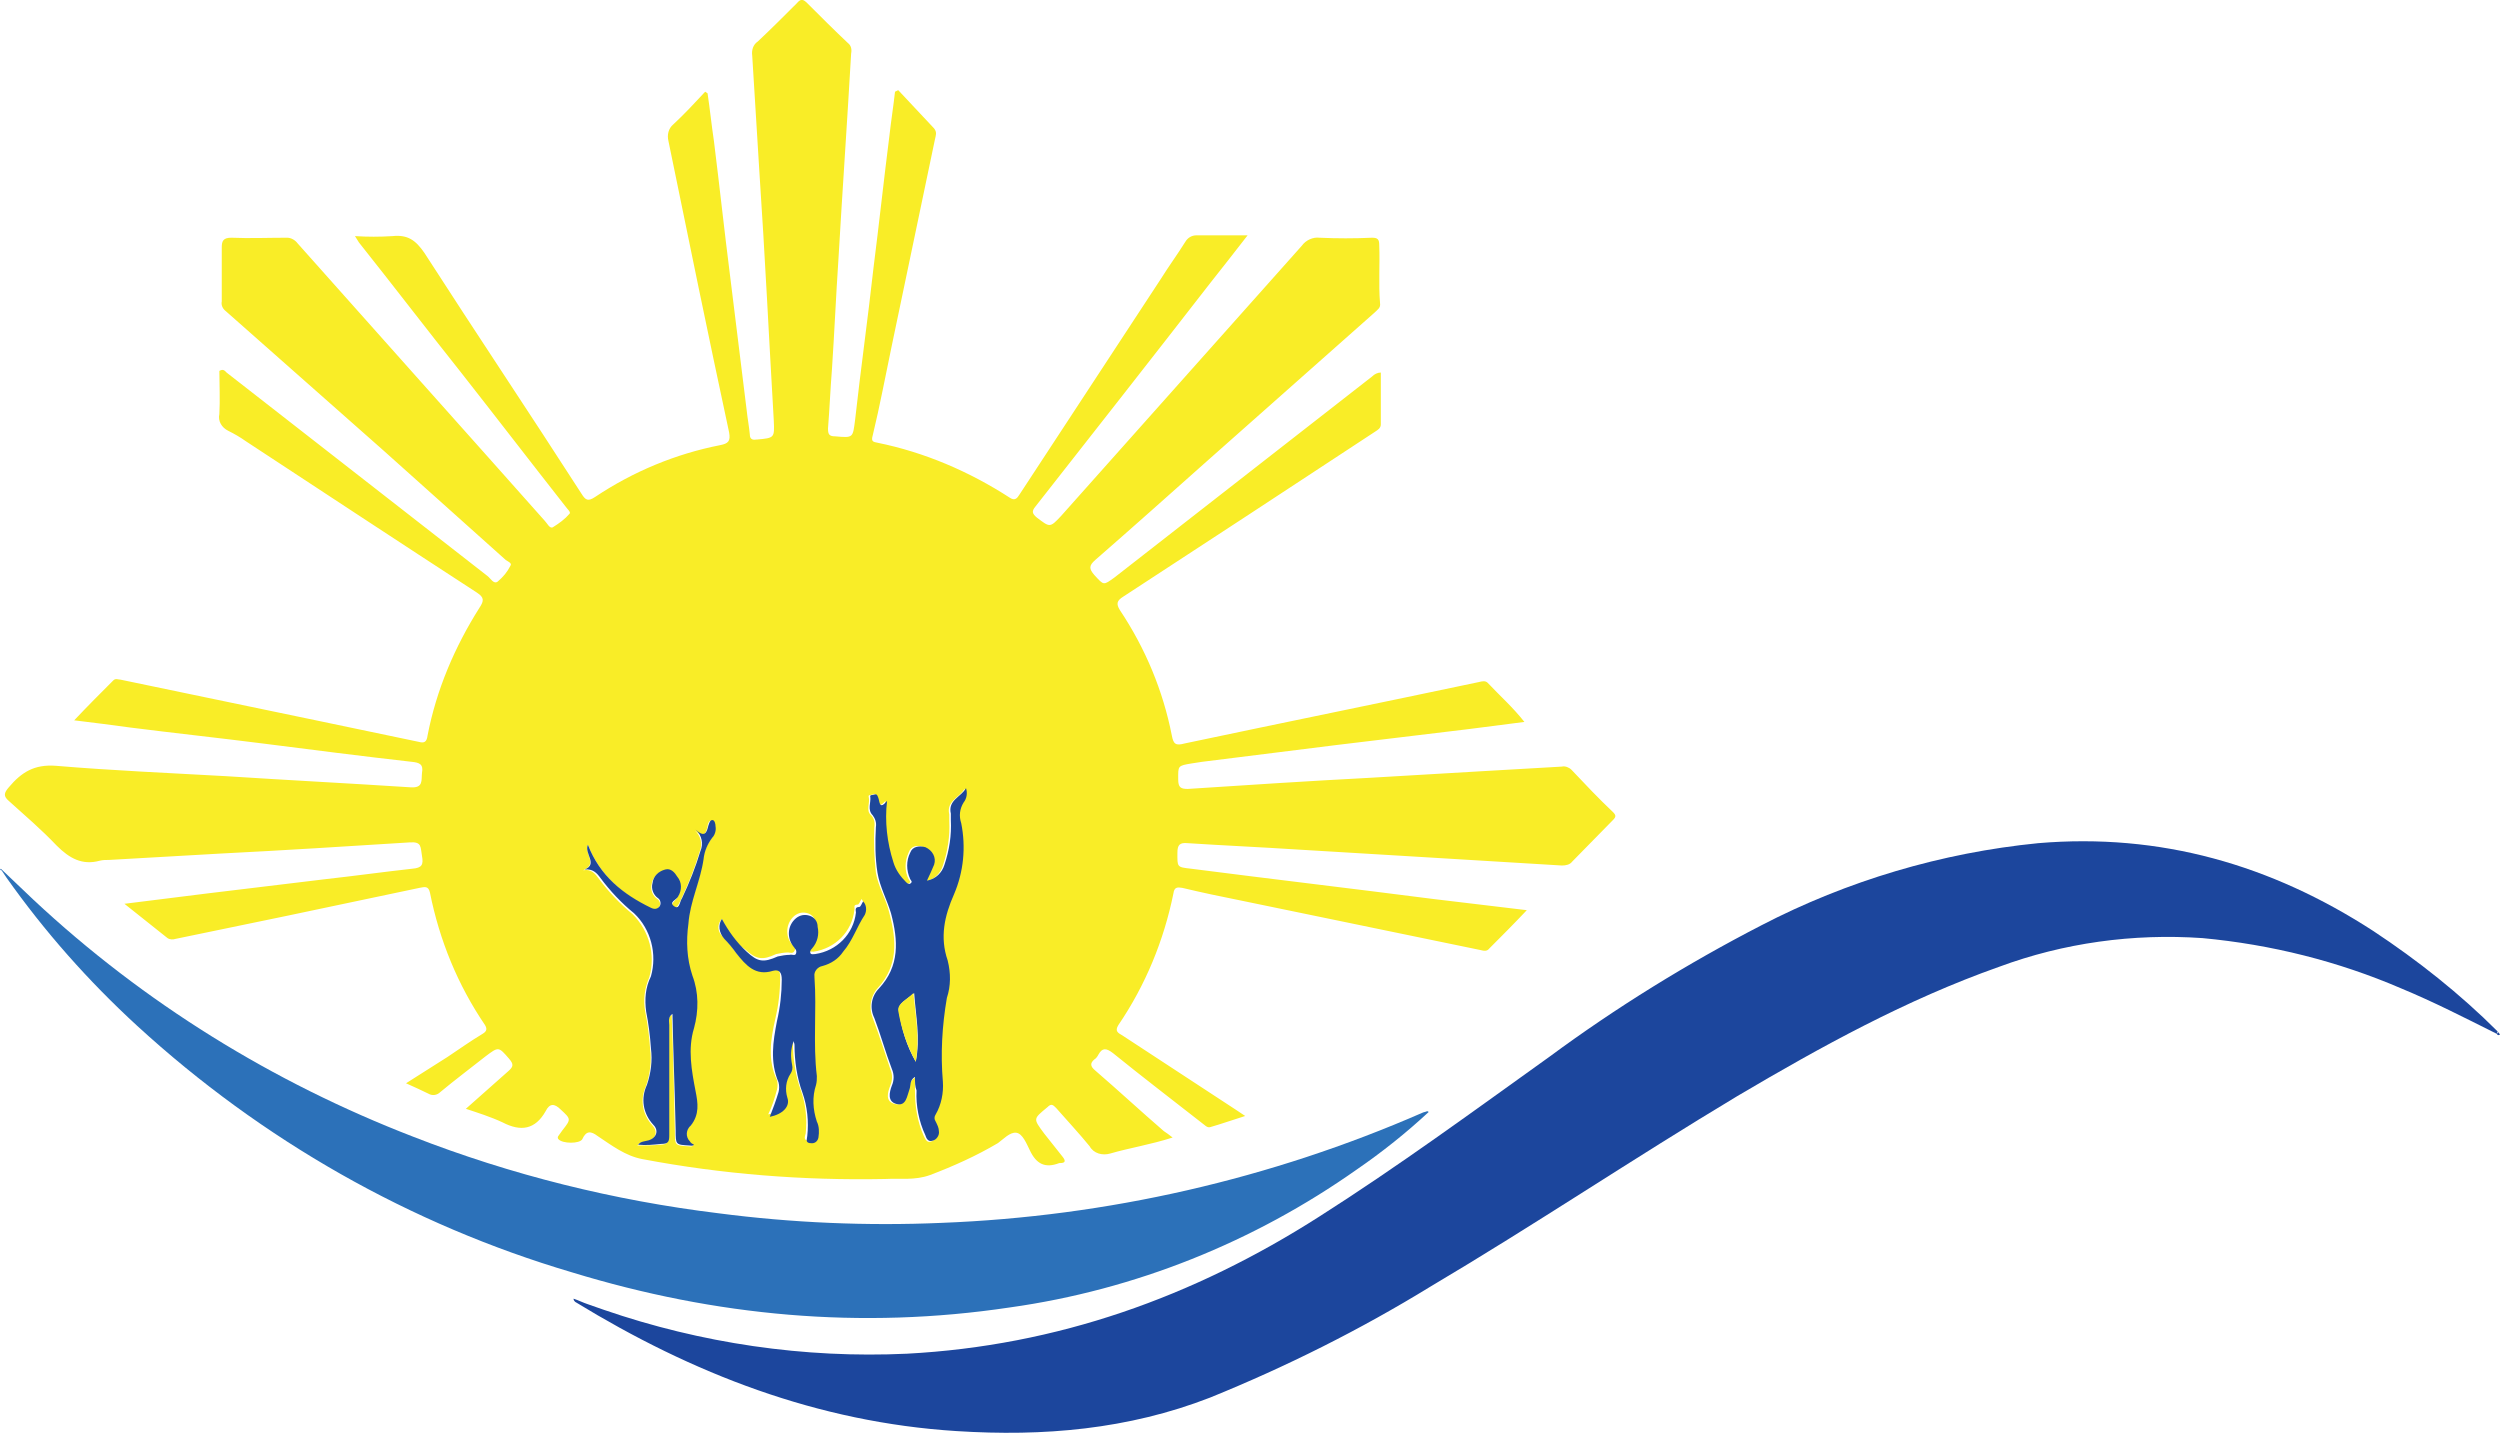 <svg version="1.1" id="Layer_1" xmlns="http://www.w3.org/2000/svg" xmlns:xlink="http://www.w3.org/1999/xlink" x="0px" y="0px" viewBox="0 0 313.4 179.7" style="enable-background:new 0 0 313.4 179.7;" xml:space="preserve">
 <style type="text/css">
  .st0{fill:#F9ED27;}
	.st1{fill:#1C469D;}
	.st2{fill:#2C71B9;}
	.st3{fill:#1E479A;}
 </style>
 <g id="Layer_2_1_">
  <g id="Layer_1-2">
   <path class="st0" d="M191.4,114.1c-1.7,1.8-3.2,3.3-4.7,4.8c-0.3,0.4-0.7,0.3-1.1,0.2l-30-6.2c-2.5-0.5-4.9-1-7.4-1.6
			c-0.6-0.1-1-0.1-1.1,0.7c-1.2,5.9-3.5,11.5-6.9,16.5c-0.5,0.8,0,1,0.5,1.3l14.2,9.3l1.2,0.8c-1.6,0.5-3,1-4.4,1.4
			c-0.4,0.1-0.7-0.3-1-0.5c-3.7-2.9-7.5-5.8-11.2-8.8c-0.8-0.6-1.3-0.7-1.8,0.2c-0.1,0.2-0.3,0.5-0.5,0.6c-0.6,0.5-0.5,0.9,0.1,1.4
			c2.9,2.5,5.7,5.1,8.6,7.6c0.3,0.2,0.6,0.4,1.1,0.8c-2.8,0.9-5.4,1.3-7.8,2c-1,0.3-2.1,0-2.6-0.9c-1.3-1.6-2.8-3.2-4.2-4.8
			c-0.4-0.4-0.6-0.6-1.1-0.1c-1.8,1.5-1.8,1.4-0.4,3.3l2.3,2.9c0.4,0.5,0.4,0.8-0.3,0.8h-0.1c-1.8,0.7-2.9,0.1-3.7-1.6
			c-0.4-0.8-0.9-2.1-1.7-2.2c-0.8-0.1-1.6,0.8-2.3,1.3c-2.7,1.6-5.6,2.9-8.5,4c-1.9,0.7-3.8,0.4-5.7,0.5
			c-10.2,0.2-20.4-0.6-30.4-2.5c-2.1-0.4-3.8-1.7-5.6-2.9c-0.8-0.6-1.4-0.7-1.9,0.4c-0.3,0.6-2.5,0.6-3,0c-0.1-0.1-0.1-0.3,0-0.4
			l0.5-0.7c1.1-1.4,1.1-1.4-0.2-2.6c-0.8-0.8-1.4-0.8-1.9,0.2c-1.3,2.3-3.1,2.6-5.4,1.4c-1.5-0.7-3.1-1.2-4.6-1.7
			c1.9-1.7,3.6-3.2,5.3-4.7c0.7-0.6,0.7-0.9,0.1-1.6c-1.3-1.5-1.3-1.5-2.9-0.3c-1.9,1.5-3.9,3-5.7,4.5c-0.4,0.4-1,0.5-1.5,0.2
			c-0.8-0.4-1.7-0.8-2.8-1.3l5.2-3.3c1.5-1,2.9-2,4.4-2.9c0.5-0.3,0.6-0.6,0.3-1.1c-3.4-5-5.7-10.6-6.9-16.6
			c-0.2-0.9-0.7-0.7-1.3-0.6L36,114.8l-14,2.9c-0.3,0.1-0.7,0.1-1-0.1l-5.4-4.3L26,112l14.9-1.8c3.6-0.4,7.2-0.9,10.8-1.3
			c1.2-0.1,1.4-0.5,1.2-1.6s0-1.8-1.5-1.7c-7.9,0.5-15.8,1-23.7,1.4l-14,0.8c-0.4,0-0.8,0-1.2,0.1c-2.2,0.6-3.8-0.3-5.4-1.9
			c-1.9-2-4-3.8-6-5.6c-0.7-0.6-0.6-1,0-1.7c1.6-1.9,3.2-2.9,5.9-2.7c7.1,0.6,14.2,0.9,21.3,1.3c7.7,0.5,15.5,0.9,23.2,1.4
			c1.6,0.1,1.3-0.9,1.4-1.8c0.2-1.1-0.3-1.3-1.3-1.4c-6.2-0.7-12.4-1.5-18.7-2.3c-5.5-0.7-11.1-1.3-16.6-2c-2.2-0.3-4.5-0.6-7-0.9
			c1.7-1.8,3.3-3.4,4.9-5c0.3-0.3,0.6-0.1,0.9-0.1l24.5,5.1c4.3,0.9,8.6,1.8,12.9,2.7c0.7,0.2,1,0,1.1-0.8c1.1-5.7,3.4-11.1,6.5-16
			c0.6-0.9,0.6-1.3-0.3-1.9c-9.7-6.3-19.4-12.7-29-19c-0.7-0.5-1.4-0.9-2.2-1.3c-0.8-0.4-1.3-1.2-1.1-2.1c0.1-1.8,0-3.7,0-5.4
			c0.5-0.3,0.7,0,0.9,0.2c10.9,8.5,21.8,17,32.7,25.5c0.4,0.3,0.8,1.1,1.3,0.7c0.7-0.6,1.2-1.2,1.6-2c0.2-0.3-0.3-0.5-0.6-0.7
			L48.1,56.5C41.5,50.7,34.9,44.8,28.3,39c-0.4-0.3-0.6-0.8-0.5-1.2c0-2.3,0-4.6,0-6.8c0-0.8,0.2-1.2,1.2-1.2c2.3,0.1,4.6,0,7,0
			c0.5,0,1,0.3,1.3,0.7c10.3,11.6,20.7,23.2,31,34.8c0.3,0.3,0.6,1,1,0.8c0.8-0.5,1.5-1,2.1-1.7c0.2-0.2-0.3-0.6-0.5-0.9
			c-4.4-5.6-8.7-11.2-13.1-16.8c-4.3-5.4-8.5-10.9-12.8-16.3l-0.5-0.8c1.6,0.1,3.1,0.1,4.7,0c1.9-0.2,2.9,0.5,4,2.1
			c6.5,10.1,13.2,20.1,19.7,30.2c0.5,0.8,0.8,1,1.7,0.4c4.8-3.2,10.1-5.4,15.7-6.5c1-0.2,1.3-0.5,1.1-1.6
			c-2.6-12.1-5.1-24.3-7.6-36.5c-0.2-0.8,0-1.6,0.6-2.1c1.4-1.3,2.7-2.7,4-4.1l0.3,0.2c0.3,2,0.5,4,0.8,6c0.7,5.6,1.3,11.2,2,16.7
			l2.1,17c0.1,1,0.3,2,0.4,3.1c0,0.5,0.3,0.7,0.8,0.6h0.1c2.2-0.2,2.2-0.2,2.1-2.4c-0.6-10.3-1.1-20.7-1.8-31.1
			c-0.3-4.9-0.6-9.7-0.9-14.6c-0.1-0.7,0.1-1.4,0.7-1.8c1.7-1.6,3.3-3.2,4.9-4.8c0.5-0.6,0.8-0.5,1.3,0c1.7,1.7,3.4,3.4,5.1,5
			c0.4,0.3,0.5,0.8,0.4,1.3c-0.5,8.7-1.1,17.3-1.6,25.9c-0.3,4.5-0.5,9.1-0.8,13.6c-0.2,2.5-0.3,5-0.5,7.5c0,0.7,0.1,1,0.9,1
			c2.3,0.2,2.2,0.2,2.5-2.1c0.7-6.3,1.6-12.7,2.3-19c0.7-5.5,1.3-11.1,2-16.6c0.2-1.8,0.5-3.7,0.7-5.5l0.4-0.2
			c1.5,1.6,3,3.2,4.5,4.8c0.4,0.5,0.2,0.9,0.1,1.4c-1.8,8.6-3.6,17.2-5.4,25.8c-0.8,3.8-1.5,7.6-2.4,11.3c-0.2,0.7,0,0.8,0.6,0.9
			c5.9,1.2,11.5,3.6,16.6,6.9c0.6,0.4,0.9,0.1,1.2-0.4c5.9-9,11.8-18,17.7-27c1-1.6,2.1-3.1,3.1-4.7c0.3-0.5,0.8-0.8,1.4-0.8
			c2,0,4,0,6.4,0c-1.7,2.2-3.2,4.1-4.7,6c-7.3,9.4-14.6,18.7-21.9,28c-0.5,0.6-0.4,0.9,0.2,1.4c1.6,1.2,1.6,1.3,3-0.2
			c10.1-11.3,20.1-22.6,30.2-33.9c0.5-0.7,1.4-1.1,2.2-1c2.2,0.1,4.4,0.1,6.6,0c0.7,0,0.9,0.2,0.9,0.9c0.1,2.4-0.1,4.9,0.1,7.3
			c0.1,0.6-0.3,0.8-0.7,1.2l-21.1,18.7c-4.6,4.1-9.2,8.2-13.9,12.3c-0.8,0.7-0.8,1.1-0.1,1.9c1.2,1.3,1.1,1.3,2.5,0.3l32.3-25.2
			c0.3-0.3,0.7-0.5,1.1-0.5c0,2.2,0,4.3,0,6.5c0,0.5-0.4,0.7-0.7,0.9c-10.5,6.9-21,13.8-31.6,20.7c-0.8,0.5-0.9,0.9-0.4,1.7
			c3.2,4.8,5.4,10.1,6.5,15.7c0.2,1.1,0.5,1.3,1.6,1c12.3-2.6,24.6-5.1,36.9-7.7c0.4-0.1,0.8-0.2,1.1,0.1c1.5,1.6,3.1,3,4.6,4.9
			l-7,0.9l-16.6,2l-16.8,2.1l-1.3,0.2c-1.8,0.3-1.7,0.3-1.7,2c0,1,0.3,1.2,1.2,1.2c7.6-0.5,15.3-1,22.9-1.4l13.6-0.8
			c3.5-0.2,6.9-0.4,10.4-0.6c0.4-0.1,0.9,0.1,1.2,0.4c1.7,1.8,3.4,3.6,5.2,5.3c0.4,0.4,0.4,0.6,0,1c-1.7,1.7-3.4,3.5-5.1,5.2
			c-0.3,0.4-0.8,0.5-1.3,0.5l-19.8-1.2l-13.3-0.8c-4.6-0.3-9.2-0.5-13.8-0.8c-1-0.1-1.3,0.2-1.3,1.2c0,1.8-0.1,1.8,1.7,2
			c10.1,1.3,20.3,2.5,30.4,3.8C183.7,113.2,187.4,113.6,191.4,114.1z M114.7,135.1c0,0.7,0,1.2,0,1.7c0,1.9,0.3,3.8,1.1,5.6
			c0.2,0.4,0.4,0.9,0.9,0.7c0.5-0.1,0.9-0.7,0.8-1.2c-0.1-0.4-0.2-0.8-0.4-1.2c-0.2-0.3-0.2-0.6,0-0.9c0.7-1.3,1-2.7,0.9-4.1
			c-0.3-3.5-0.1-7,0.5-10.5c0.5-1.5,0.5-3.2,0.1-4.7c-1.1-2.9-0.4-5.6,0.8-8.3c1.2-2.8,1.5-5.9,0.9-8.9c-0.2-0.9-0.1-1.8,0.3-2.6
			c0.4-0.5,0.5-1.2,0.3-1.8c-0.6,1.1-2.3,1.5-1.9,3.2c0,0.3,0,0.6,0,0.8c0.1,1.9-0.2,3.8-0.8,5.6c-0.3,1-1.1,1.8-2.2,2
			c0.3-0.6,0.7-1.3,0.9-2c0.3-0.9-0.2-1.9-1.1-2.3c-0.8-0.3-1.6-0.2-1.9,0.7c-0.5,1.1-0.5,2.3,0,3.3c0.1,0.2,0.3,0.3,0.1,0.5
			s-0.4,0-0.6-0.1c-0.8-0.7-1.3-1.5-1.6-2.5c-0.8-2.5-1.1-5.1-0.8-7.7c-1,1.1-0.9,0.1-1.1-0.4c-0.1-0.3-0.1-0.6-0.5-0.4
			c-0.2,0.1-0.6,0-0.5,0.3c0.2,0.8-0.4,1.7,0.3,2.3c0.4,0.4,0.5,1,0.4,1.5c-0.1,1.9,0,3.8,0.2,5.7c0.3,1.8,1.3,3.3,1.7,5.1
			c0.9,3.4,1.1,6.6-1.5,9.4c-0.9,1-1.1,2.5-0.6,3.7c0.8,2.1,1.5,4.3,2.2,6.4c0.3,0.7,0.3,1.4,0,2.1c-0.3,0.8-0.7,2,0.6,2.3
			s1.3-1,1.6-1.8C114.1,136.1,114,135.5,114.7,135.1L114.7,135.1z M73.7,105.9c-0.5,1.1,1.3,2.4-0.6,3.2c1-0.2,1.5,0.4,2,1.1
			c1.2,1.6,2.6,3.1,4.2,4.4c2.1,2.1,2.9,5.1,2.1,7.9c-0.6,1.4-0.8,2.9-0.5,4.4c0.3,1.5,0.5,3.1,0.6,4.6c0.2,1.5,0,3.1-0.5,4.6
			c-0.8,1.7-0.5,3.6,0.8,5c0.8,0.9,0.3,1.8-0.8,2c-0.4,0.1-0.8,0.1-1.1,0.5c1,0,1.9,0,2.9-0.1c0.9,0,1-0.4,1-1.1c0-4.6,0-9.2,0-13.8
			c0-0.4-0.2-0.9,0.4-1.4c0.2,5,0.3,9.8,0.4,14.6c0,1.8,0,1.8,1.7,1.9c0.2,0,0.4,0.1,0.6-0.1c-0.7-0.3-1.1-1.1-0.8-1.9
			c0.1-0.2,0.2-0.4,0.4-0.5c1-1.4,0.9-2.8,0.6-4.3c-0.6-2.6-1-5.3-0.2-7.9c0.6-2.1,0.6-4.4-0.2-6.6c-0.6-2.1-0.8-4.3-0.5-6.5
			c0.2-2.8,1.5-5.3,1.9-8.1c0.1-1,0.5-1.9,1.1-2.7c0.3-0.4,0.5-0.9,0.4-1.4c-0.1-0.3-0.1-0.7-0.4-0.8s-0.5,0.4-0.5,0.7
			c-0.2,0.8-0.4,1.6-1.6,0.5c0.8,0.7,1,1.8,0.6,2.7c-0.6,2-1.4,4-2.3,5.9c-0.2,0.4-0.5,1.3-1,1s0.3-0.8,0.5-1.2
			c0.5-0.8,0.4-1.7-0.1-2.5c-0.3-0.6-0.8-1.1-1.5-0.9c-0.8,0.2-1.5,0.9-1.6,1.7c-0.2,0.7,0.1,1.5,0.7,1.9c0.3,0.2,0.5,0.7,0.2,1
			c-0.2,0.4-0.7,0.4-1.1,0.2C78.1,112.1,75.2,109.8,73.7,105.9L73.7,105.9z M90.5,115.2c-0.6,0.6-0.6,1.6,0.1,2.2c0,0,0,0,0,0
			c0.6,0.6,1.1,1.2,1.5,1.8c1.2,1.5,2.4,2.8,4.6,2.2c0.8-0.2,1.1,0.2,1.1,1.1c0,1.8-0.2,3.5-0.6,5.2c-0.6,2.6-1,5.2,0.2,7.7
			c0.1,0.4,0.1,0.8,0,1.2c-0.3,1.1-0.6,2.1-1.1,3.1c1.6-0.3,2.7-1.3,2.2-2.4c-0.4-1-0.2-2.1,0.4-3c0.2-0.3,0.2-0.7,0.2-1.1
			c-0.3-1-0.2-2,0.2-3c0.1,0.2,0.1,0.3,0.1,0.5c0,2,0.3,4.1,1,6c0.6,1.7,0.8,3.6,0.6,5.4c-0.1,0.4-0.3,0.8,0.3,0.9
			c0.5,0.1,0.9-0.1,1.1-0.6c0,0,0,0,0-0.1c0.2-0.7,0.1-1.4-0.2-2c-0.5-1.5-0.6-3.1-0.1-4.6c0.1-0.3,0.2-0.7,0.1-1.1
			c-0.5-4.1,0-8.3-0.3-12.4c-0.1-0.6,0.3-1.2,0.9-1.4c0,0,0.1,0,0.1,0c1.1-0.2,2-0.9,2.6-1.8c1.2-1.4,1.7-3.2,2.7-4.6
			c0.3-0.5,0.2-1.2-0.2-1.7c-0.2,0.3-0.3,0.7-0.5,0.7c-0.6,0-0.3,0.4-0.4,0.7c-0.3,2.7-2.4,4.8-5.1,5.2c-0.2,0-0.5,0-0.6-0.1
			s0-0.4,0.2-0.6c0.7-0.7,0.9-1.7,0.7-2.7c0-0.6-0.4-1.2-1-1.4c-0.6-0.2-1.2-0.1-1.7,0.3c-1.1,0.9-1.2,2.6-0.3,3.6
			c0.2,0.2,0.5,0.4,0.3,0.8s-0.6,0.2-0.8,0.2c-0.5,0-1,0.1-1.5,0.2c-1.7,0.8-2.5,0.7-3.9-0.6C92.2,118.3,91.2,116.8,90.5,115.2z">
   </path>
   <path class="st1" d="M313,129.6c-4-2-7.9-4-12-5.7c-7.9-3.4-16.3-5.5-24.9-6.3c-8.7-0.6-17.4,0.6-25.5,3.6
			c-11.6,4.1-22.3,10-32.8,16.2c-13,7.8-25.5,16.2-38.5,23.9c-8.8,5.4-18,10-27.6,13.9c-10.3,4-20.9,4.9-31.8,4.2
			c-17.4-1.1-33.1-7.2-47.8-16.2c-0.1-0.1-0.2-0.2-0.2-0.4c0.6,0.2,1.2,0.5,1.8,0.7s1.4,0.5,2,0.7c12.2,4.2,25.1,6.1,38,5.5
			c18.8-1,35.9-7.1,51.7-17.2c9.9-6.3,19.3-13.2,28.8-20c8.4-6.2,17.3-11.7,26.6-16.5c10.8-5.6,22.6-9.1,34.7-10.3
			c15.3-1.3,29.2,2.7,42,11c5.6,3.7,10.9,7.9,15.6,12.6L313,129.6z">
   </path>
   <path class="st2" d="M0.1,108.9c1.4,1.3,2.7,2.6,4.1,3.9c13.8,12.9,30,22.9,47.6,29.7c12.3,4.8,25.2,8,38.3,9.6
			c9.2,1.2,18.6,1.6,27.9,1.2c20.8-0.8,41.3-5.5,60.3-13.8c0.2-0.1,0.4-0.1,0.6-0.2c0,0,0.1,0,0.2,0.1c-2.8,2.6-5.8,5-9,7.2
			c-12.9,9.1-27.8,15.1-43.5,17.3c-18.7,2.8-36.9,1.1-54.9-4.4c-20.3-6-38.9-16.6-54.5-30.9c-6.1-5.6-11.6-11.8-16.4-18.6
			c-0.2-0.3-0.4-0.6-0.6-0.9C0,109.1,0,109,0.1,108.9z">
   </path>
   <path class="st1" d="M313.2,129.4l0.2,0.3c-0.2,0.1-0.3,0.1-0.4-0.1L313.2,129.4z">
   </path>
   <path class="st3" d="M114.7,135c-0.7,0.4-0.5,1.1-0.7,1.6c-0.3,0.8-0.4,2.1-1.6,1.8s-0.9-1.5-0.6-2.3c0.3-0.7,0.3-1.4,0-2.1
			c-0.8-2.1-1.4-4.3-2.2-6.4c-0.6-1.2-0.4-2.7,0.6-3.7c2.6-2.8,2.4-6,1.5-9.4c-0.5-1.7-1.4-3.3-1.7-5.1c-0.3-1.9-0.3-3.8-0.2-5.7
			c0.1-0.6-0.1-1.1-0.4-1.5c-0.7-0.7-0.2-1.6-0.3-2.3c-0.1-0.3,0.3-0.2,0.5-0.3c0.4-0.1,0.4,0.2,0.5,0.4c0.2,0.5,0.1,1.6,1.1,0.4
			c-0.3,2.6,0,5.2,0.8,7.7c0.3,1,0.9,1.8,1.6,2.5c0.2,0.2,0.4,0.3,0.6,0.1s0-0.3-0.1-0.5c-0.5-1.1-0.5-2.3,0-3.3
			c0.3-0.8,1.1-0.9,1.9-0.7c0.9,0.4,1.4,1.3,1.1,2.2c-0.3,0.7-0.6,1.4-0.9,2c1.1-0.2,1.9-1,2.2-2c0.6-1.8,0.9-3.7,0.8-5.6
			c0-0.3,0-0.6,0-0.8c-0.4-1.7,1.3-2.1,1.9-3.2c0.2,0.6,0.1,1.3-0.3,1.8c-0.5,0.8-0.6,1.7-0.3,2.6c0.6,3,0.3,6.1-0.9,8.9
			c-1.2,2.7-1.8,5.4-0.8,8.3c0.4,1.6,0.4,3.2-0.1,4.7c-0.6,3.5-0.8,7-0.5,10.5c0.1,1.4-0.2,2.9-0.9,4.1c-0.2,0.3-0.2,0.6,0,0.9
			c0.2,0.4,0.4,0.8,0.4,1.2c0.1,0.5-0.3,1.1-0.8,1.2c-0.6,0.2-0.8-0.4-0.9-0.7c-0.8-1.7-1.2-3.7-1.1-5.6
			C114.7,136.2,114.7,135.7,114.7,135z M114.8,133.1c0.6-3,0-5.7-0.2-8.6c-0.9,0.8-2.1,1.3-1.9,2.2C113,129,113.7,131.2,114.8,133.1
			z">
   </path>
   <path class="st3" d="M73.7,105.9c1.5,3.9,4.4,6.2,7.9,7.9c0.4,0.2,0.8,0.2,1.1-0.2c0.2-0.3,0.1-0.8-0.2-1
			c-0.6-0.4-0.9-1.2-0.7-1.9c0.1-0.9,0.8-1.5,1.6-1.7c0.7-0.2,1.2,0.4,1.5,0.9c0.6,0.7,0.6,1.7,0.1,2.5c-0.2,0.4-1.2,0.7-0.5,1.2
			s0.7-0.6,1-1c0.9-1.9,1.7-3.9,2.3-5.9c0.4-0.9,0.2-2-0.6-2.7c1.2,1.1,1.4,0.3,1.6-0.5c0.1-0.3,0.2-0.7,0.5-0.7s0.4,0.5,0.4,0.8
			c0.1,0.5-0.1,1.1-0.4,1.4c-0.6,0.8-1,1.7-1.1,2.7c-0.4,2.8-1.7,5.3-1.9,8.1c-0.3,2.2-0.2,4.4,0.5,6.5c0.8,2.1,0.8,4.4,0.2,6.6
			c-0.8,2.6-0.3,5.3,0.2,7.9c0.3,1.5,0.5,2.9-0.6,4.3c-0.6,0.5-0.7,1.4-0.1,2c0.1,0.2,0.3,0.3,0.5,0.4c-0.2,0.2-0.4,0.1-0.6,0.1
			c-1.7-0.1-1.7-0.1-1.7-1.9c-0.1-4.8-0.3-9.6-0.4-14.6c-0.6,0.4-0.4,1-0.4,1.4c0,4.6,0,9.2,0,13.8c0,0.8-0.1,1.1-1,1.1
			c-1,0.1-1.9,0.2-2.9,0.1c0.3-0.4,0.7-0.4,1.1-0.5c1.1-0.2,1.6-1.2,0.8-2c-1.3-1.4-1.6-3.3-0.8-5c0.5-1.5,0.7-3,0.5-4.6
			c-0.1-1.5-0.3-3.1-0.6-4.6c-0.2-1.5-0.1-3,0.6-4.4c0.8-2.8,0-5.9-2.1-7.9c-1.6-1.3-3-2.8-4.2-4.4c-0.5-0.7-1-1.2-2-1.1
			C75,108.3,73.2,107,73.7,105.9z">
   </path>
   <path class="st3" d="M90.5,115.2c0.8,1.5,1.8,2.9,3.1,4.1c1.4,1.3,2.1,1.4,3.9,0.6c0.5-0.1,1-0.2,1.5-0.2c0.3-0.1,0.7,0.2,0.8-0.2
			s-0.1-0.5-0.3-0.8c-0.9-1.1-0.8-2.7,0.3-3.6c0.5-0.4,1.1-0.5,1.7-0.3c0.6,0.2,1,0.7,1,1.4c0.2,0.9,0,1.9-0.7,2.7
			c-0.2,0.2-0.3,0.4-0.2,0.6s0.4,0.1,0.6,0.1c2.7-0.4,4.8-2.5,5.1-5.2c0-0.2-0.2-0.7,0.4-0.7c0.2,0,0.3-0.4,0.5-0.7
			c0.4,0.4,0.5,1.1,0.2,1.7c-1,1.5-1.5,3.2-2.7,4.6c-0.6,0.9-1.5,1.5-2.6,1.8c-0.6,0.1-1.1,0.7-1,1.3c0,0,0,0.1,0,0.1
			c0.3,4.1-0.2,8.3,0.3,12.4c0,0.4,0,0.7-0.1,1.1c-0.5,1.5-0.4,3.1,0.1,4.6c0.3,0.6,0.3,1.3,0.2,2c-0.1,0.5-0.5,0.8-1,0.7
			c0,0,0,0-0.1,0c-0.6-0.1-0.3-0.6-0.3-0.9c0.2-1.8,0-3.7-0.6-5.4c-0.7-1.9-1-4-1-6c0-0.2-0.1-0.3-0.1-0.5c-0.4,1-0.4,2-0.2,3
			c0.1,0.4,0,0.8-0.2,1.1c-0.6,0.9-0.7,2-0.4,3c0.4,1.1-0.6,2.1-2.2,2.4c0.4-1,0.8-2.1,1.1-3.1c0.1-0.4,0.1-0.8,0-1.2
			c-1.1-2.6-0.7-5.1-0.2-7.7c0.4-1.7,0.6-3.5,0.6-5.2c0-0.9-0.3-1.3-1.1-1.1c-2.2,0.7-3.4-0.7-4.6-2.2c-0.5-0.7-1-1.3-1.5-1.8
			C90.1,116.9,90,115.9,90.5,115.2z">
   </path>
   <path class="st0" d="M114.8,133.1c-1.1-2-1.8-4.1-2.2-6.4c-0.1-0.9,1.1-1.4,1.9-2.2C114.8,127.5,115.3,130.1,114.8,133.1z">
   </path>
  </g>
 </g>
</svg>